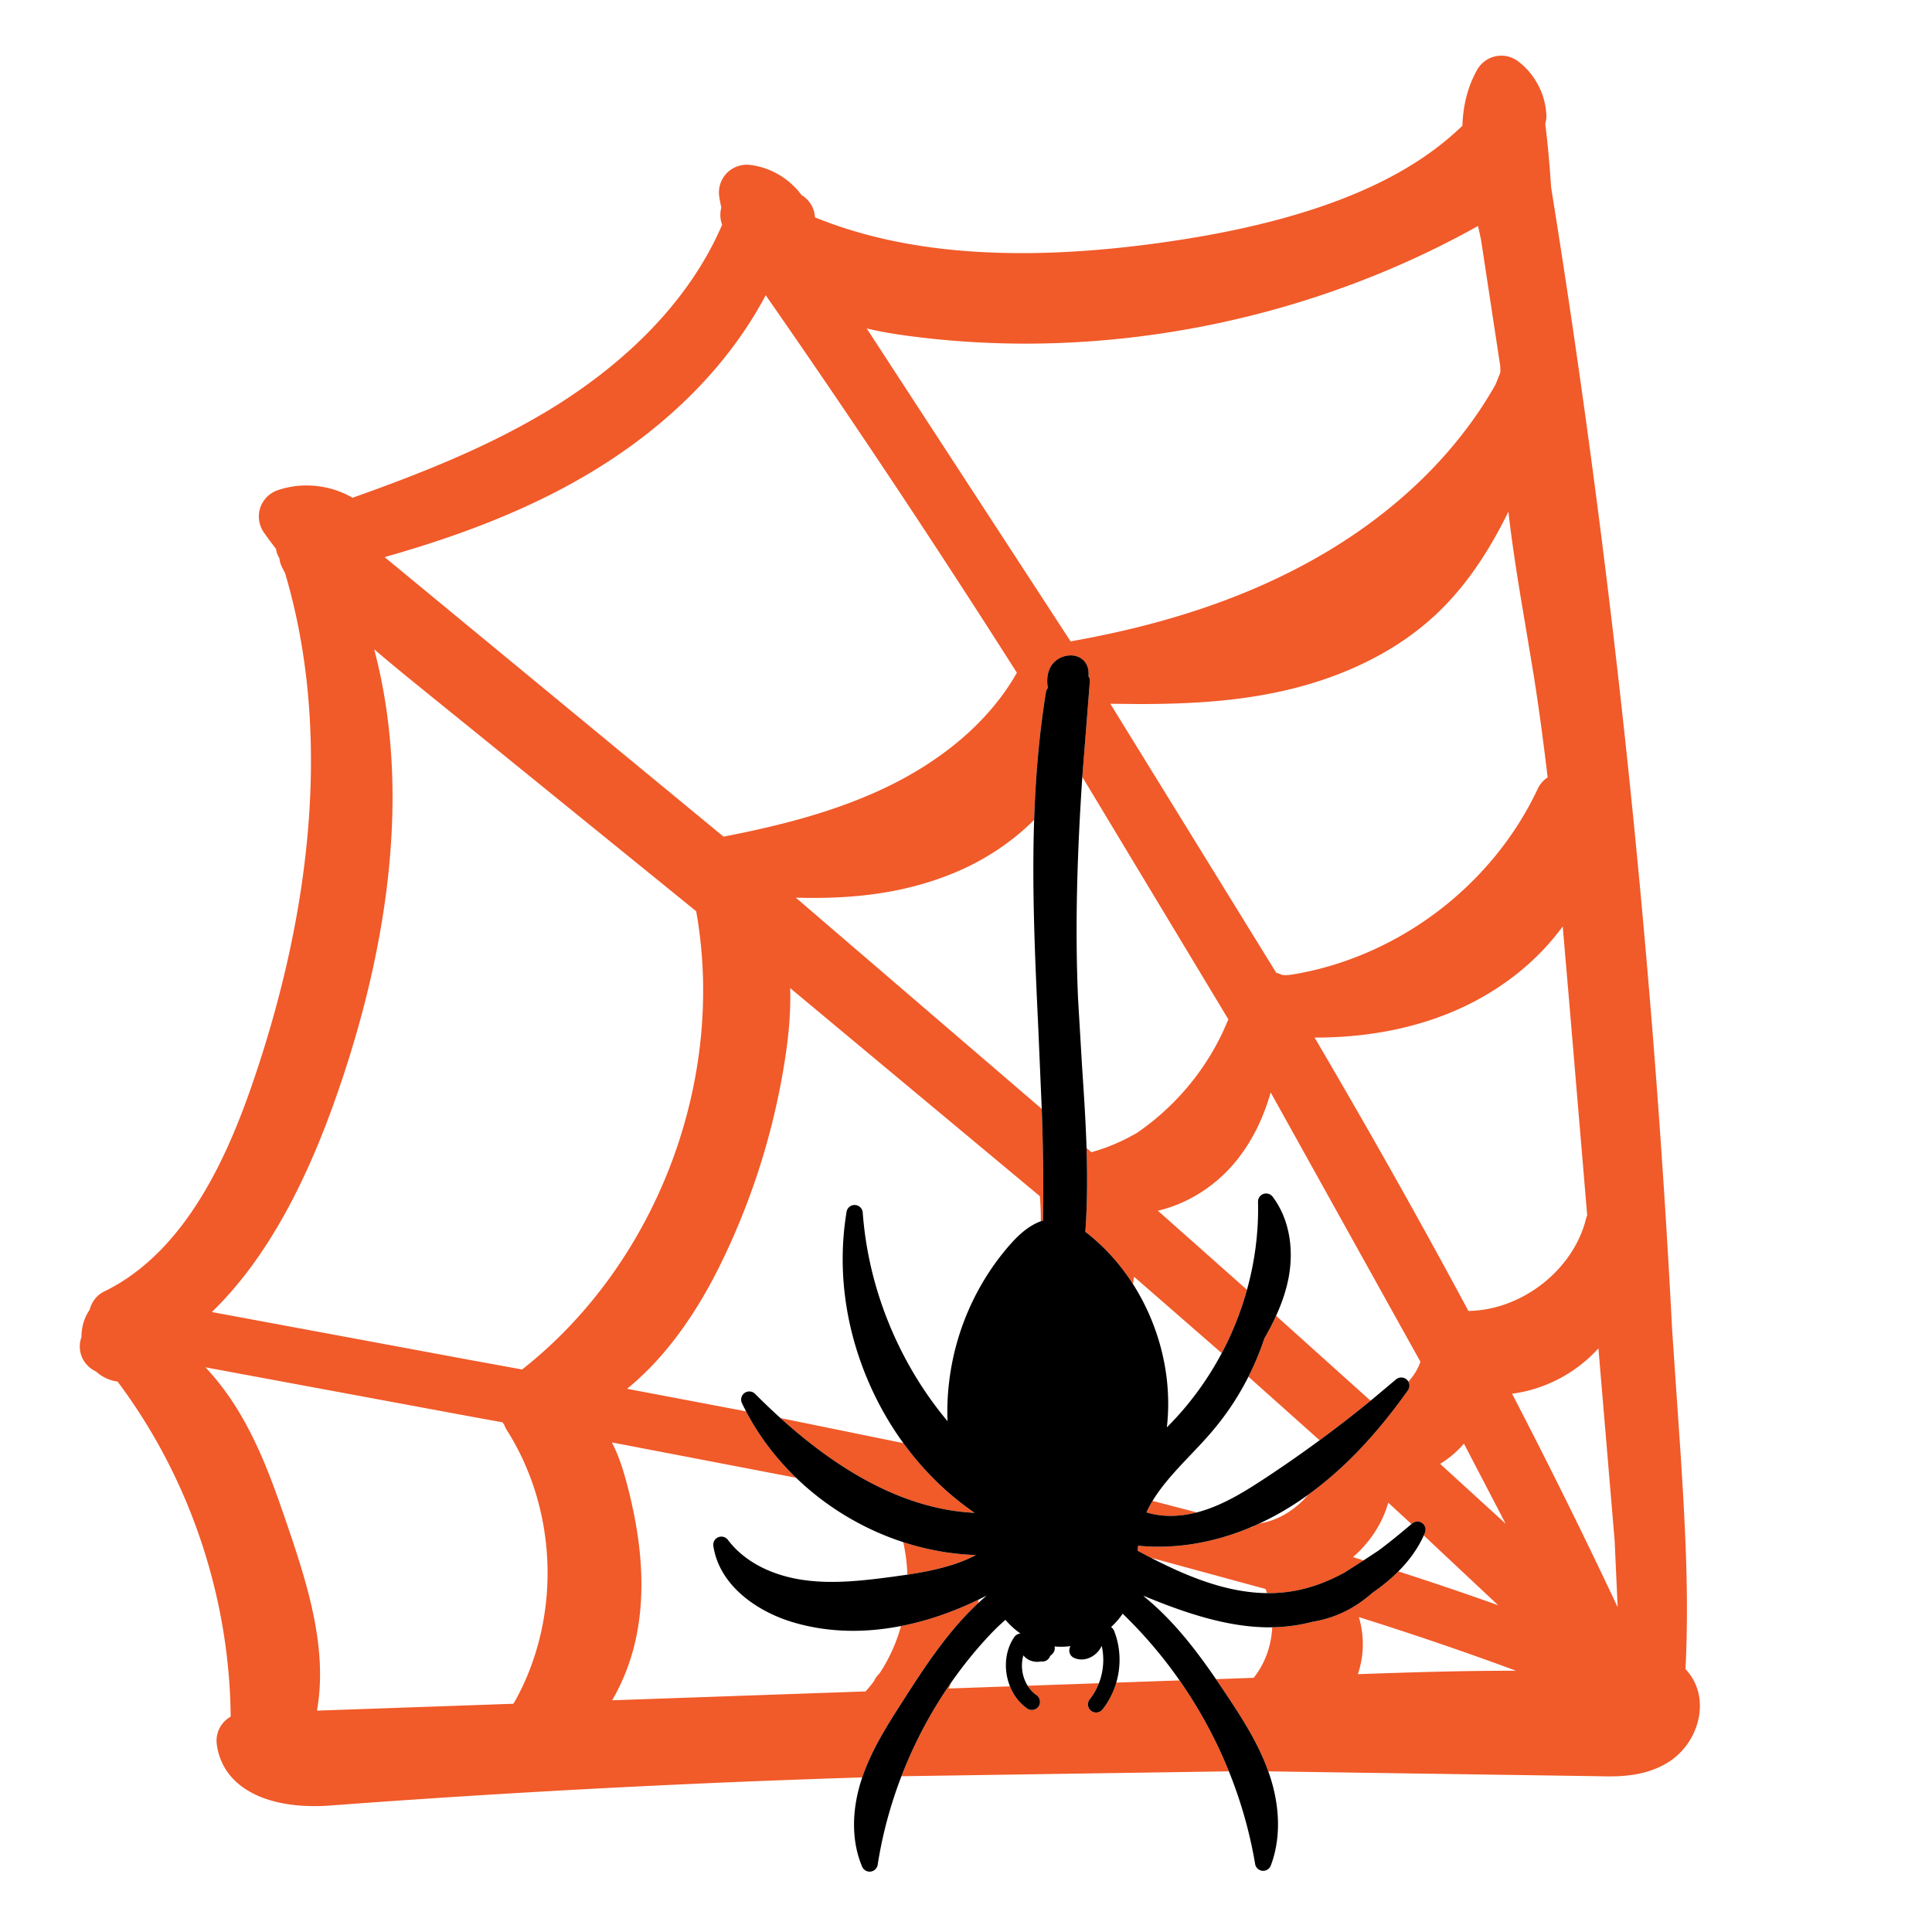 <svg xmlns="http://www.w3.org/2000/svg" viewBox="0 0 2100 2100" xmlns:v="https://vecta.io/nano"><path d="M1833.338 1815.629c-.395-.443-.886-.767-1.304-1.184 3.963-77.365-.11-153.996-5.561-238.156l-8.882-129.911c-21.406-414.84-65.585-832.372-131.257-1240.585l-.405-2.847c-1.484-22.779-3.464-45.567-6.311-68.269.862-3.058 1.369-6.228 1.223-9.492-.995-22.872-12.498-44.766-30.766-58.571a30.32 30.32 0 0 0-18.169-6.093 30.03 30.03 0 0 0-6.143.633 30.15 30.15 0 0 0-20.126 14.697c-10.964 19.418-15.358 40.097-16.075 60.826-45.511 44.035-128.457 96.571-308.065 124.252-61.187 9.43-118.607 14.212-170.667 14.212-86.871 0-161.089-12.809-225.026-38.9-.47-10.297-6.181-19.182-14.606-24.266-13.28-17.989-33.862-30.155-56.222-32.738-1.108-.126-2.222-.186-3.33-.186-8.113 0-16.013 3.327-21.692 9.161-6.487 6.69-9.545 16.186-8.186 25.386.598 4.061 1.401 8.032 2.298 11.958a30.06 30.06 0 0 0 .865 18.676c-42.115 98.074-126.552 164.321-190.373 202.707-65.732 39.527-138.485 68.273-211.342 94.101-14.836-8.63-32.319-13.368-49.896-13.368-10.959 0-21.619 1.774-31.675 5.264-8.882 3.071-15.92 10.249-18.823 19.194a30.32 30.32 0 0 0 3.964 26.571c4.265 6.109 8.697 12.046 13.197 17.908.269 1.581.568 3.163 1.104 4.729.663 1.932 1.567 3.721 2.572 5.436a30.15 30.15 0 0 0 3.561 11.141c.919 1.667 1.736 3.362 2.63 5.035 46.798 157.337 35.177 347.438-34.192 551.188-26.385 77.499-71.911 185.619-162.285 229.602-8.345 4.065-13.844 11.531-15.924 19.906-5.95 8.575-8.945 19.083-8.923 29.706-2.329 6.572-2.457 13.654-.049 20.286 2.808 7.736 8.635 13.77 15.831 17.076 6.544 5.941 14.645 9.821 23.488 11.022 78.246 104.307 121.763 233.829 122.935 364.167-3.503 1.976-6.617 4.635-9.133 7.925-4.895 6.401-7.005 14.322-5.94 22.305 5.589 41.977 45.29 67.038 106.202 67.038a225.73 225.73 0 0 0 16.703-.63c191.408-14.302 384.899-24.509 578.649-30.573 10.357-30.456 27.691-57.439 44.454-83.535 22.689-35.324 48.024-74.686 81.458-105.796l.637-3.965c-26.795 13.01-54.359 22.607-81.21 28.133l-3.155.61c-5.081 18.284-12.922 35.764-23.39 51.488-2.728 2.635-4.807 5.677-6.322 8.934-2.806 3.669-5.748 7.231-8.864 10.654l-275.43 9.653c12.376-21.335 21.556-45.335 26.605-70.882 9.426-47.741 6.056-101.208-10.302-163.453-3.989-15.182-8.811-30.997-16.643-45.992l200.252 38.448c-22.11-21.344-40.612-45.804-54.384-72.195l-129.309-24.524c34.902-28.402 70.591-71.734 102.551-137.362a773.72 773.72 0 0 0 69.254-221.834c3.313-21.639 6.328-48.211 5.454-76.349l271.389 226.177a286.1 286.1 0 0 1 1.043 27.312 48.13 48.13 0 0 1 2.383-.792c.819-40.425.049-81.082-1.361-121.394l-267.32-229.599c6.484.193 12.846.29 19.106.29 58.713 0 106.839-8.451 151.463-26.59 34.103-13.865 64.165-33.979 88.487-58.175 1.543-46.587 5.363-93.095 12.883-139.118a8.84 8.84 0 0 1 2-4.306c-1.383-8.641-.566-15.682 2.523-21.99 3.929-8.025 12.92-13.417 22.373-13.417l.499.005c7.835.167 14.255 4.251 17.177 10.926 1.759 4.022 1.9 8.12 1.627 11.787a8.83 8.83 0 0 1 1.474 5.717l-8.181 103.655 158.826 263.63c-.413.796-.861 1.567-1.207 2.408-20.022 48.649-54.897 91.312-98.369 120.947-15.541 9.022-32.12 16.153-49.406 20.936l-5.237-4.577c.973 30.336.894 60.806-1.33 91.054l.312.241c20.148 15.638 37.483 34.771 51.455 56.594a212.53 212.53 0 0 0 1.172-7.979l95.318 83.064c3.486-6.561 6.767-13.234 9.815-20.011a341.3 341.3 0 0 0 17.626-48.839l-96.869-85.968c32.348-7.553 62.824-26.63 85.198-54.201 16.77-20.662 29.221-45.59 37.456-74.335l162.747 292.72c-2.661 7.707-7.124 15.114-13.14 21.588 1.651 2.916 1.559 6.62-.471 9.482-34.382 48.496-70.015 85.828-108.395 113.5-13.115 15.457-30.839 26.951-50.104 30.678a29.58 29.58 0 0 0-4.269 1.167l-4.395 1.964a30.68 30.68 0 0 0-2.64 1.624l-.702-.195c-33.053 13.967-67.221 21.232-100.706 21.232a222.12 222.12 0 0 1-22.073-1.114l-.489 5.523 14.411 7.599 124.618 33.94a91.03 91.03 0 0 1 1.744 4.504l1.572.021c9.258 0 18.462-.792 27.356-2.355 18.266-3.208 36.366-9.784 55.329-20.099l20.572-13.156-11.558-3.591c18.125-15.571 31.881-36.283 38.37-59.15l25.233 23.25.739-.625a8.85 8.85 0 0 1 5.729-2.106c1.887 0 3.692.588 5.218 1.702a8.83 8.83 0 0 1 2.954 10.554c-.399.959-.838 1.908-1.267 2.86l80.823 75.784a1.84 1.84 0 0 1 .059.056c-35.965-12.827-72.143-25.054-108.495-36.763-8.1 8.134-17.485 15.903-28.152 23.266-15.132 13.281-27.615 19.458-35.701 22.951-9.325 4.03-19.576 6.974-30.469 8.752-13.631 3.598-28.014 5.522-42.796 5.773-.899 19.803-7.697 39.344-20.169 54.92l-40.965 1.436 11.807 17.52c17.65 26.538 34.356 52.87 45.042 82.718l355.152 5.219 14.607.272c18.594 0 42.713-1.705 64.372-15.002 18.322-11.257 31.144-30.696 34.302-52.003 2.687-18.156-2.156-35.28-13.658-48.235zm-1270.953 28.654c-1.658 3.136-3.114 5.604-4.415 7.625l-213.447 7.481c11.357-64.252-7.884-130.274-30.891-197.7-14.839-43.486-30.186-88.455-55.572-129.778-8.718-14.186-20.221-30.247-34.677-45.682l279.878 51.93 42.917 7.819c.579.84 1.137 1.691 1.794 2.463.735 2.038 1.657 4.033 2.864 5.937 54.634 86.02 59.171 199.811 11.549 289.904zm5.162-355.718l-53.865-9.818-283.42-52.63c51.967-50.267 95.224-123.833 130.839-222.013 49.806-137.292 91.851-324.216 45.601-498.362 19.888 17.045 40.14 33.444 60.18 49.672l59.788 48.401L756.725 990.46c32.758 183.485-42.65 382.771-189.179 498.104zm401.505-635.64c-59.471 29.597-124.982 45.273-182.587 56.484L418.043 605.55c90.807-25.677 162.576-55.158 223.705-91.793 85.013-50.944 150.605-117.451 190.54-192.871l2.946 4.24c92.667 133.175 182.707 268.702 270.087 406.127-35.123 61.78-93.153 100.21-136.269 121.671zm194.65-155.775L942.043 356.982c14.154 3.439 28.43 5.818 42.391 7.726 42.68 5.838 86.567 8.796 130.428 8.796 171.531 0 344.128-45.237 491.722-127.905l3.17 14.601 20.985 137.883.13 6.691-5.265 13.171c-44.403 78.635-115.863 146.095-207.027 195.231-72.259 38.95-155.911 66.501-254.876 83.973zm233.091 362.816c-2.707 0-3.569-.408-3.569-.408-1.91-.949-3.934-1.668-6.007-2.192l-180.342-292.405 31.987.292c54.687 0 96.458-3.134 135.443-10.159 75.927-13.688 140.511-43.927 186.76-87.446 34.22-32.192 58.769-71.224 78.504-111.527 4.72 41.757 11.683 83.359 18.544 123.852l9.094 54.823c5.756 36.448 10.635 73.272 15.017 110.211-4.562 3.005-8.342 7.214-10.751 12.33-48.856 104.133-149.579 181.257-262.853 201.274-5.247.925-9.008 1.356-11.828 1.356zm32.113 67.834c.215 0 .436.01.65.01 52.75 0 101.373-8.783 144.511-26.103 51.361-20.616 94.705-53.798 124.549-94.785l6.9 80.416 19.698 233.557c-.436 1.148-.884 2.292-1.183 3.511-13.691 55.836-69.652 99.629-127.926 100.554-53.714-100.186-109.66-199.184-167.198-297.161zm136.431 463.337c9.747-5.863 18.53-13.339 25.885-22.028l45.388 87.171-71.273-65.143zm77.838 224.879c-56.229 0-112.448 1.821-167.244 3.729 2.632-7.83 4.369-15.981 5.055-24.292 1.05-12.777-.376-25.589-3.948-37.752 57.462 18.09 114.46 37.439 170.835 58.338l-4.698-.022zm.381-301.08c36.294-4.798 69.813-22.74 93.859-49.357l17.612 208.823 3.323 72.608c-36.702-78.103-75.048-155.443-114.795-232.075zm-430.214 314.002c-3.071 10.527-8.096 20.488-14.985 29.144a8.81 8.81 0 0 1-6.929 3.339 8.89 8.89 0 0 1-5.509-1.925c-3.819-3.041-4.453-8.621-1.413-12.439 4.214-5.294 7.544-11.205 9.967-17.459l-77.46 2.715c2.505 3.994 5.73 7.509 9.624 10.228 4.001 2.796 4.982 8.326 2.188 12.326a8.86 8.86 0 0 1-7.26 3.783 8.8 8.8 0 0 1-5.063-1.594c-8.512-5.944-14.824-14.474-18.692-24.071l-66.587 2.334 2.575-6.358c-21.97 31.515-40.141 65.822-53.975 101.733l355.92-5.325c-14.03-34.776-32.043-67.988-53.609-98.844l-68.792 2.411zm173.712-398.73c-3.602 7.908-7.822 16.054-12.708 24.503-4.807 14.434-10.606 28.351-17.35 41.707l77.357 69.079c19.146-14.085 37.947-28.666 56.313-43.694l-1.636.093-101.975-91.687zm-451.138 175.767c41.649 23.621 83.115 36.513 123.425 38.407-29.725-20.455-55.825-46.057-77.428-75.753l-133.586-27.249c29.701 26.858 58.576 48.14 87.589 64.595zm124.915 84.296c-26.672-.893-53.309-5.646-79.1-14.035 2.669 11.575 4.156 23.438 4.493 35.355 26.181-3.969 52.359-9.607 74.608-21.321zm185.299-46.385c8.145 2.528 16.959 3.806 26.272 3.806 9.242 0 18.818-1.265 28.519-3.76l-48.126-12.542c-2.467 4.067-4.71 8.226-6.665 12.497z" fill="#f15a29"/><path d="M1321.715 1825.14c-21.676-31.61-45.901-63.242-76.888-88.713l-2.073-1.979c42.619 17.699 90.299 34.387 136.819 34.387 1.096 0 2.184-.032 3.276-.051 14.782-.25 29.165-2.175 42.796-5.773 10.893-1.778 21.143-4.722 30.469-8.752 8.086-3.494 20.569-9.67 35.701-22.951 10.667-7.363 20.053-15.131 28.152-23.266 12.178-12.23 21.408-25.296 27.613-39.078l1.267-2.86c1.578-3.791.365-8.13-2.954-10.554-1.526-1.114-3.331-1.702-5.218-1.702-2.097 0-4.132.748-5.729 2.106l-.739.625c-10.49 8.901-22.874 19.204-35.875 28.843l-16.169 10.648-20.572 13.156c-18.963 10.315-37.062 16.89-55.329 20.099-8.894 1.563-18.098 2.355-27.356 2.355-.525 0-1.048-.017-1.572-.021-43.626-.407-86.225-17.761-126.362-38.443l-14.411-7.599.489-5.523a222.12 222.12 0 0 0 22.073 1.114c33.484 0 67.653-7.265 100.706-21.232l3.342-1.429 4.395-1.964c11.802-5.391 23.441-11.642 34.834-18.727 6.596-4.102 13.105-8.479 19.539-13.118 38.381-27.672 74.013-65.004 108.395-113.5 2.03-2.862 2.122-6.566.471-9.482-.451-.797-1.025-1.539-1.735-2.184a8.83 8.83 0 0 0-5.956-2.305 8.85 8.85 0 0 0-5.778 2.147l-26.667 22.387a1383.29 1383.29 0 0 1-56.313 43.694c-19.737 14.519-39.837 28.513-60.224 41.893-21.173 13.896-43.952 28.079-69.13 35.425a131.71 131.71 0 0 1-4.077 1.118c-9.702 2.496-19.277 3.76-28.519 3.76-9.312 0-18.127-1.278-26.272-3.806 1.955-4.271 4.198-8.429 6.665-12.497 10.895-17.96 26.235-34.106 41.223-49.874 7.695-8.098 15.654-16.47 22.985-25.043 15.736-18.397 29.103-38.492 39.992-60.055 6.744-13.356 12.543-27.273 17.35-41.707 4.886-8.448 9.106-16.595 12.708-24.503 6.546-14.372 11.021-27.945 13.529-41.035 6.366-33.215.069-65.434-17.273-88.393-1.662-2.203-4.302-3.518-7.064-3.518a8.9 8.9 0 0 0-2.922.495c-3.643 1.274-6.025 4.723-5.927 8.583.816 31.816-3.284 64.19-11.987 95.613a341.3 341.3 0 0 1-17.626 48.839 338.86 338.86 0 0 1-9.815 20.011c-15.872 29.871-36.15 57.318-59.652 80.663 3.988-34.66-.181-70.722-12.233-105.086-6.339-18.074-14.614-35.055-24.606-50.662-13.972-21.823-31.307-40.956-51.455-56.594l-.312-.241c2.224-30.248 2.303-60.718 1.33-91.054-.967-30.158-2.973-60.184-4.948-89.726l-4.308-72.767c-3.531-80.551-.661-161.878 4.65-240.851l8.181-103.655a8.83 8.83 0 0 0-1.474-5.717c.273-3.667.132-7.765-1.627-11.787-2.922-6.675-9.342-10.759-17.177-10.926l-.499-.005c-9.453 0-18.443 5.392-22.373 13.417-3.089 6.308-3.906 13.349-2.523 21.99a8.82 8.82 0 0 0-2 4.306c-7.52 46.022-11.339 92.531-12.883 139.118-2.523 76.172 1.049 152.551 4.553 227.353l3.711 86.722c1.41 40.312 2.18 80.969 1.361 121.394a48.13 48.13 0 0 0-2.383.792c-10.668 3.828-21.323 11.792-32.396 24.196-24.388 27.317-43.485 60.573-55.226 96.172-10.302 31.233-15.006 64.462-13.785 96.877-23.613-28.221-43.278-59.823-58.546-94.106-18.934-42.515-30.24-87.147-33.603-132.654-.329-4.465-3.95-7.986-8.456-8.192l-.344-.007a8.84 8.84 0 0 0-8.759 7.399c-10.185 61.245-1.887 125.266 23.999 185.141 10.287 23.795 22.956 46.013 37.727 66.317 21.603 29.696 47.702 55.298 77.428 75.753-40.311-1.894-81.776-14.786-123.425-38.407-29.012-16.455-57.887-37.737-87.589-64.595-9.118-8.245-18.312-17.009-27.614-26.328a8.8 8.8 0 0 0-6.267-2.598c-1.834 0-3.597.559-5.091 1.614-3.532 2.485-4.753 7.122-2.906 11.025 1.428 3.016 2.922 6.007 4.471 8.976 13.771 26.391 32.274 50.852 54.384 72.195a302.17 302.17 0 0 0 58.414 44.05c18.58 10.752 38.042 19.427 58.012 25.922 25.792 8.389 52.428 13.142 79.1 14.035-22.248 11.714-48.427 17.352-74.608 21.321l-15.65 2.218c-21.379 2.853-44.116 5.639-66.402 5.639-11.486 0-21.931-.726-31.931-2.219-35.131-5.247-63.911-20.685-81.036-43.468-1.662-2.213-4.308-3.535-7.077-3.535a8.81 8.81 0 0 0-3.427.691 8.84 8.84 0 0 0-5.323 9.488c6.621 43.61 48.27 71.19 85.04 82.458 21.157 6.483 43.643 9.77 66.832 9.77 16.892 0 34.421-1.771 52.149-5.22l3.155-.61c26.852-5.526 54.415-15.123 81.21-28.133l8.75-4.371c-3.202 2.701-6.326 5.487-9.388 8.336-33.433 31.11-58.768 70.472-81.458 105.796-16.764 26.096-34.098 53.079-44.454 83.535l-.012.035c-11.847 34.857-11.877 69.313-.085 97.017a8.84 8.84 0 0 0 8.143 5.387 8.85 8.85 0 0 0 1.098-.069 8.89 8.89 0 0 0 7.65-7.425c5.087-32.769 13.826-65.093 25.816-96.217 13.834-35.911 32.006-70.218 53.975-101.733 11.334-16.258 23.671-31.777 36.942-46.388 5.794-6.378 13.379-14.417 22.167-21.861a84.72 84.72 0 0 0 16.302 14.863c-2.685.18-5.154 1.571-6.691 3.798-10.674 15.431-11.7 36.269-4.71 53.613 3.867 9.596 10.179 18.127 18.692 24.071a8.8 8.8 0 0 0 5.063 1.594 8.86 8.86 0 0 0 7.26-3.783c2.794-4.001 1.813-9.53-2.188-12.326-3.894-2.719-7.119-6.233-9.624-10.228-6.033-9.62-7.865-22.043-4.623-32.975l.074.094c3.416 4.318 8.98 6.895 14.885 6.895a19.6 19.6 0 0 0 3.571-.327 15.75 15.75 0 0 0 .594-.124 8.59 8.59 0 0 0 1.549.14 8.8 8.8 0 0 0 1.74-.174c3.124-.624 5.629-2.904 6.628-5.841 1.092-.851 2.089-1.803 2.976-2.843 1.84-2.149 2.46-4.967 1.92-7.569a68.84 68.84 0 0 0 2.893.235 71.25 71.25 0 0 0 4.342.131 74.28 74.28 0 0 0 10.021-.689 15.99 15.99 0 0 0-.684 1.504 8.81 8.81 0 0 0 4.76 11.375 20.11 20.11 0 0 0 7.951 1.619c6.417 0 12.832-3.021 17.601-8.288 1.804-1.993 3.243-4.17 4.318-6.442 3.043 13.45 1.914 27.735-3.055 40.563-2.422 6.254-5.753 12.165-9.967 17.459-3.04 3.818-2.406 9.397 1.413 12.439a8.89 8.89 0 0 0 5.509 1.925 8.81 8.81 0 0 0 6.929-3.339c6.89-8.656 11.914-18.618 14.985-29.144 5.357-18.364 4.748-38.454-2.419-56.375-.675-1.69-1.818-3.08-3.247-4.049 4.815-4.365 9.069-9.24 12.619-14.514 22.971 22.174 43.659 46.517 61.838 72.527 21.566 30.855 39.578 64.067 53.609 98.844 13.089 32.442 22.728 66.235 28.535 100.741a8.87 8.87 0 0 0 7.858 7.339 8.77 8.77 0 0 0 .873.043 8.9 8.9 0 0 0 8.266-5.691c11.004-28.799 10.421-64.11-1.64-99.427l-1.071-2.997c-10.686-29.848-27.392-56.18-45.042-82.718l-11.807-17.52z"/></svg>